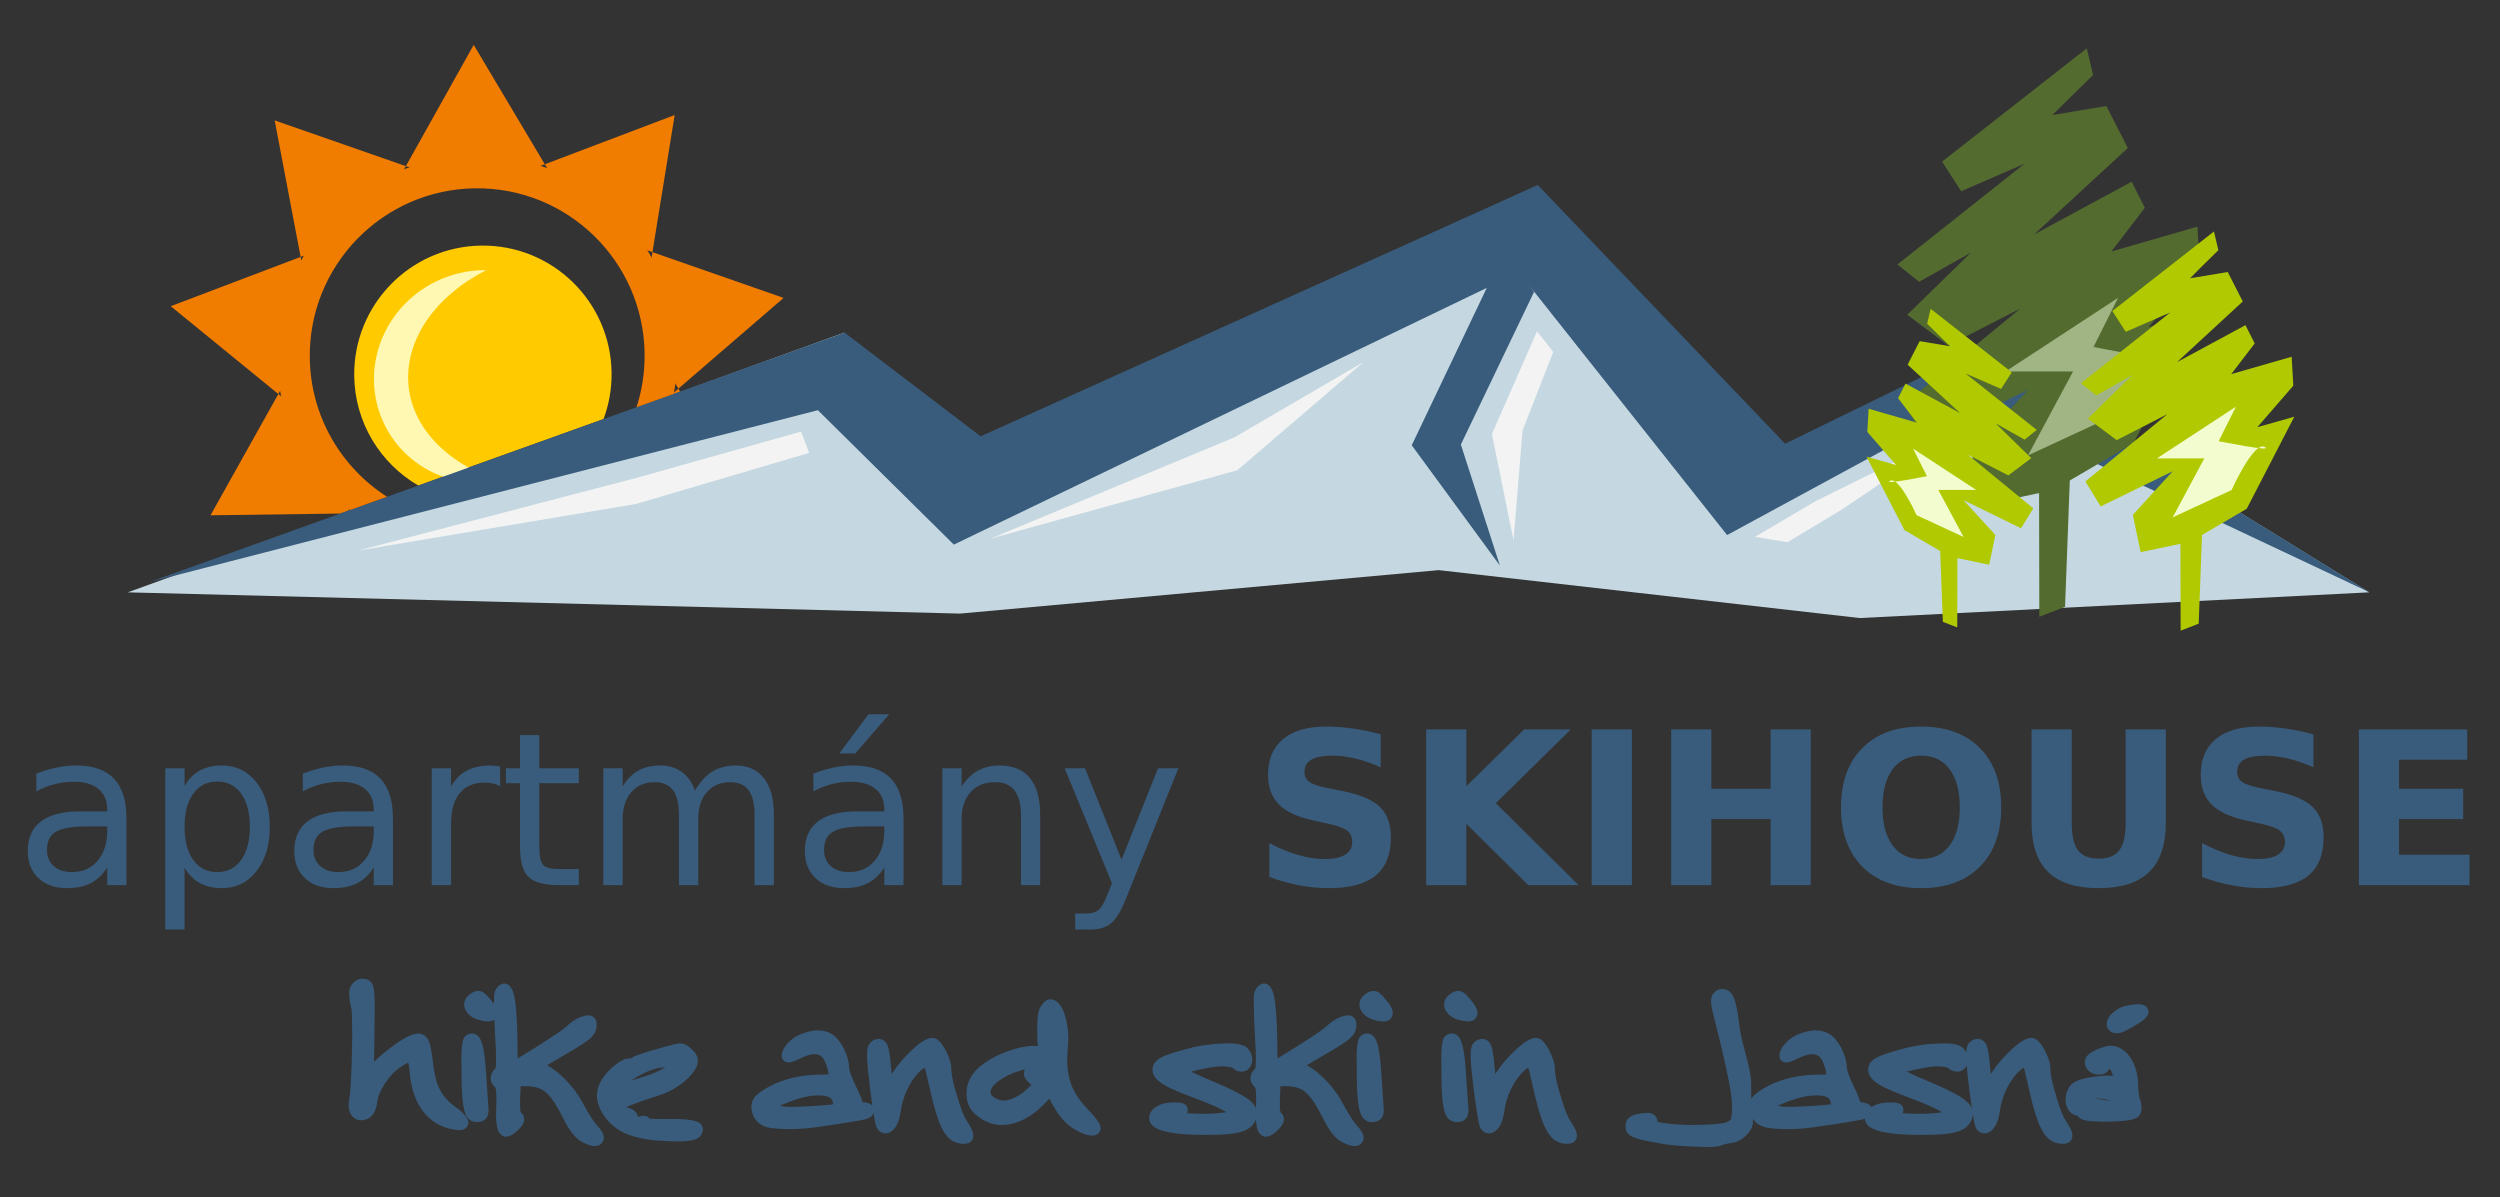 <?xml version="1.0" encoding="UTF-8" standalone="no"?>
<!DOCTYPE svg PUBLIC "-//W3C//DTD SVG 1.1//EN" "http://www.w3.org/Graphics/SVG/1.1/DTD/svg11.dtd">
<svg width="100%" height="100%" viewBox="0 0 520 249" version="1.1" xmlns="http://www.w3.org/2000/svg" xmlns:xlink="http://www.w3.org/1999/xlink" xml:space="preserve" xmlns:serif="http://www.serif.com/" style="fill-rule:evenodd;clip-rule:evenodd;stroke-linejoin:round;stroke-miterlimit:2;">
    <rect x="0" y="0" width="520" height="249" fill="#333333" stroke="none"/>
    <g transform="matrix(1.562,0,0,1.562,-123.751,-41.763)">
        <g transform="matrix(1,0,0,1,9.543,0)">
            <g transform="matrix(2.667,0,0,2.667,385.179,61.641)">
                <path d="M0,16.488L-25.441,17.771L-46.464,15.379L-70.366,17.549L-111.917,16.488L-76.142,3.52L-69.738,11.037L-41.7,-1.283L-31.717,10.612L-19.609,4.394L0,16.488Z" style="fill:rgb(197,216,225);"/>
            </g>
            <g transform="matrix(2.667,0,0,2.667,133.758,91.263)">
                <path d="M0,-11.931C3.547,-11.979 6.462,-9.141 6.511,-5.594C6.521,-4.776 6.379,-3.993 6.109,-3.271L-3.14,0.048C-5.026,-1.049 -6.307,-3.08 -6.339,-5.42C-6.385,-8.967 -3.548,-11.884 0,-11.931" style="fill:rgb(255,203,0);"/>
            </g>
            <g transform="matrix(2.667,0,0,2.667,132.762,95.355)">
                <path d="M0,-23.488L4.309,-16.252C5.557,-15.63 6.646,-14.732 7.495,-13.637L15.474,-10.854L9.87,-6.021L10.308,-6.177L9.413,-7.679C9.419,-7.828 9.42,-7.976 9.419,-8.127C9.401,-9.368 9.139,-10.55 8.679,-11.625L10.036,-19.986L2.172,-17.004C1.5,-17.149 0.802,-17.222 0.085,-17.212C-0.632,-17.203 -1.328,-17.111 -1.996,-16.948L-9.937,-19.717L-8.356,-11.396C-8.786,-10.309 -9.017,-9.119 -9,-7.879C-8.998,-7.729 -8.993,-7.58 -8.984,-7.431L-13.142,0L-6.665,-0.087L-6.232,-0.241L-6.512,-1.705C-7.397,-2.651 -8.087,-3.785 -8.514,-5.042L-15.128,-10.441L-7.225,-13.439C-6.408,-14.556 -5.344,-15.483 -4.111,-16.139L0,-23.488Z" style="fill:rgb(240,124,0);"/>
            </g>
            <g transform="matrix(-2.539,0.815,0.815,2.539,130.013,89.992)">
                <path d="M-2.112,-9.459C0.862,-9.012 2.922,-6.312 2.488,-3.426C2.135,-1.058 0.209,0.698 -2.112,1.006C3.012,-2.859 1.077,-8.284 -4.703,-9.236C-3.899,-9.505 -3.015,-9.593 -2.112,-9.459" style="fill:rgb(255,248,178);"/>
            </g>
            <g transform="matrix(2.667,0,0,2.667,89.531,52.722)">
                <path d="M0,19.326L34.727,6.864L41.521,12.043L69.338,-0.507L81.689,12.411L91.259,7.739L110.868,19.833L90.885,10.411L78.792,16.972L68.394,3.859L40.182,17.449L33.394,10.738L0,19.326Z" style="fill:rgb(57,92,124);"/>
            </g>
            <g transform="matrix(2.667,0,0,2.667,132.869,94.47)">
                <path d="M0,-17.63C5.519,-17.703 10.054,-13.288 10.128,-7.77C10.139,-7.073 10.075,-6.39 9.948,-5.731L8.09,-5.064C8.363,-5.91 8.505,-6.812 8.493,-7.748C8.431,-12.364 4.637,-16.057 0.023,-15.994C-4.594,-15.932 -8.286,-12.139 -8.224,-7.522C-8.184,-4.606 -6.655,-2.059 -4.368,-0.594L-6.226,0.073C-8.41,-1.731 -9.818,-4.446 -9.859,-7.502C-9.934,-13.019 -5.519,-17.555 0,-17.63" style="fill:rgb(240,124,0);"/>
            </g>
            <g transform="matrix(2.667,0,0,2.667,273.966,96.452)">
                <path d="M0,-11.569L-3.656,-3.944L-1.707,2.099L-6.109,-3.908L-1.456,-13.668L0,-11.569Z" style="fill:rgb(57,92,124);"/>
            </g>
            <g transform="matrix(2.667,0,0,2.667,276.517,95.967)">
                <path d="M0,-8.389L-0.812,-9.415L-3.062,-4.285L-1.983,1.026L-1.533,-4.465L0,-8.389Z" style="fill:rgb(243,243,243);"/>
            </g>
            <g transform="matrix(-2.303,1.344,1.344,2.303,210.882,109.382)">
                <path d="M-19.583,-3.523L-12.119,-3.523L0.953,-5.296L-11.419,-2.033L-19.583,-3.523Z" style="fill:rgb(243,243,243);"/>
            </g>
            <g transform="matrix(2.667,0,0,2.667,176.351,100.031)">
                <path d="M0,-5.932L-8.21,-3.623L-22.078,0L-8.241,-2.319L0.408,-4.87L0,-5.932Z" style="fill:rgb(243,243,243);"/>
            </g>
            <g transform="matrix(2.667,0,0,2.667,330.513,98.942)">
                <path d="M0,-5.581L-7.111,-2.071L-10.17,-0.27L-8.55,0L-5.851,-1.621L0,-5.581Z" style="fill:rgb(243,243,243);"/>
            </g>
            <g transform="matrix(2.667,0,0,2.667,347.564,108.869)">
                <path d="M0,-28.382L-7.224,-22.727L-6.275,-21.247L-3.109,-22.62L-9.453,-17.592L-8.37,-16.726L-5.78,-18.186L-8.964,-15.08L-6.919,-13.545L-3.318,-15.389L-9.141,-10.61L-8.054,-8.834L-2.931,-11.334L-5.768,-8.233L-5.212,-5.583L-2.382,-6.175L-2.37,0L-1.085,-0.497L-0.848,-6.806L2.333,-8.667L5.713,-15.212L3.087,-14.469L5.642,-17.415L5.526,-19.478L1.229,-18.241L2.899,-20.42L2.24,-21.721L-2.627,-19.092L2.05,-23.406L0.979,-25.503L-1.724,-25.05L0.314,-27.052L0,-28.382Z" style="fill:rgb(83,107,47);"/>
            </g>
            <g transform="matrix(2.667,0,0,2.667,351.73,87.374)">
                <path d="M0,-7.865L-5.618,-4.188L-2.248,-4.188L-4.495,0L-0.307,-1.941C-0.307,-1.941 1.254,-5.413 2.044,-5.005C2.832,-4.597 -1.226,-5.413 -1.226,-5.413L0,-7.865Z" style="fill:rgb(161,181,132);"/>
            </g>
            <g transform="matrix(2.667,0,0,2.667,326.773,110.286)">
                <path d="M0,-15.908L4.05,-12.738L3.517,-11.908L1.743,-12.679L5.298,-9.861L4.691,-9.375L3.24,-10.193L5.024,-8.452L3.878,-7.592L1.859,-8.625L5.125,-5.946L4.514,-4.952L1.644,-6.352L3.232,-4.615L2.922,-3.128L1.335,-3.462L1.328,0L0.609,-0.278L0.476,-3.814L-1.308,-4.858L-3.201,-8.526L-1.729,-8.109L-3.162,-9.761L-3.097,-10.917L-0.689,-10.224L-1.625,-11.444L-1.256,-12.174L1.472,-10.701L-1.149,-13.118L-0.549,-14.293L0.967,-14.04L-0.176,-15.162L0,-15.908Z" style="fill:rgb(177,201,0);"/>
            </g>
            <g transform="matrix(2.667,0,0,2.667,324.439,98.241)">
                <path d="M0,-4.41L3.149,-2.348L1.26,-2.348L2.519,0L0.172,-1.089C0.172,-1.089 -0.703,-3.035 -1.146,-2.806C-1.587,-2.578 0.688,-3.035 0.688,-3.035L0,-4.41Z" style="fill:rgb(242,252,207);"/>
            </g>
            <g transform="matrix(2.667,0,0,2.667,364.499,110.717)">
                <path d="M0,-19.931L-5.073,-15.96L-4.406,-14.92L-2.184,-15.886L-6.639,-12.355L-5.877,-11.745L-4.059,-12.771L-6.295,-10.589L-4.858,-9.512L-2.33,-10.807L-6.42,-7.45L-5.656,-6.203L-2.059,-7.959L-4.051,-5.782L-3.66,-3.92L-1.674,-4.337L-1.664,0L-0.762,-0.348L-0.596,-4.78L1.637,-6.087L4.012,-10.683L2.167,-10.16L3.962,-12.23L3.88,-13.677L0.863,-12.809L2.035,-14.341L1.573,-15.254L-1.844,-13.408L1.439,-16.436L0.688,-17.908L-1.21,-17.591L0.22,-18.997L0,-19.931Z" style="fill:rgb(177,201,0);"/>
            </g>
            <g transform="matrix(2.667,0,0,2.667,367.424,95.626)">
                <path d="M0,-5.525L-3.946,-2.942L-1.578,-2.942L-3.156,0L-0.215,-1.364C-0.215,-1.364 0.88,-3.803 1.434,-3.516C1.988,-3.23 -0.861,-3.803 -0.861,-3.803L0,-5.525Z" style="fill:rgb(242,252,207);"/>
            </g>
        </g>
        <g transform="matrix(2.667,0,0,2.667,341.048,169.87)">
            <path d="M0,-1.12C0.01,-1.333 0.059,-1.56 0.243,-1.678C0.381,-1.766 0.305,-1.738 0.45,-1.779C0.554,-1.805 0.665,-1.799 0.765,-1.754C0.867,-1.709 0.945,-1.627 0.996,-1.529C1.033,-1.456 1.057,-1.371 1.076,-1.292C1.098,-1.198 1.114,-1.106 1.127,-1.012C1.143,-0.891 1.157,-0.768 1.17,-0.648C1.182,-0.521 1.202,-0.274 1.231,-0.042C1.256,-0.082 1.282,-0.12 1.304,-0.157C1.568,-0.56 1.898,-0.924 2.251,-1.251C2.491,-1.474 2.906,-1.846 3.253,-1.846C3.486,-1.846 3.648,-1.658 3.768,-1.482C3.891,-1.304 3.987,-1.11 4.067,-0.91C4.141,-0.723 4.204,-0.515 4.204,-0.312C4.204,0.084 4.374,0.663 4.488,1.041C4.603,1.423 4.781,2.005 5,2.338C5.137,2.546 5.363,2.878 5.292,3.137C5.19,3.503 4.779,3.467 4.492,3.395C4.124,3.303 3.885,2.966 3.725,2.643C3.495,2.174 3.343,1.583 3.222,1.076L2.92,-0.216C2.912,-0.245 2.894,-0.314 2.871,-0.353C2.777,-0.321 2.609,-0.153 2.558,-0.1C2.321,0.154 2.135,0.45 1.99,0.763C1.836,1.093 1.73,1.436 1.683,1.794C1.638,2.133 1.538,2.53 1.278,2.769C1.057,2.971 0.761,2.978 0.554,2.753C0.423,2.612 0.366,2.188 0.336,1.98C0.331,2.035 0.321,2.095 0.303,2.152C0.223,2.395 0.068,2.587 -0.155,2.714C-0.391,2.849 -0.695,2.91 -0.963,2.941C-1.388,2.994 -1.842,2.996 -2.272,2.996C-2.875,2.994 -3.554,2.976 -4.145,2.853C-4.499,2.777 -5.028,2.622 -5.059,2.188C-5.138,2.219 -5.224,2.237 -5.304,2.252C-6.092,2.401 -6.909,2.51 -7.703,2.626C-8.187,2.695 -8.678,2.718 -9.166,2.704C-9.479,2.695 -9.997,2.677 -10.277,2.53C-10.428,2.45 -10.551,2.342 -10.643,2.211C-10.647,2.215 -10.651,2.217 -10.655,2.221C-10.604,2.512 -10.751,2.775 -10.95,2.986C-11.166,3.215 -11.432,3.37 -11.747,3.407C-11.921,3.428 -12.101,3.464 -12.264,3.534C-12.522,3.642 -13.301,3.593 -13.585,3.581C-14.117,3.559 -14.682,3.528 -15.205,3.438C-15.467,3.393 -15.728,3.341 -15.99,3.289C-16.158,3.254 -16.327,3.215 -16.491,3.158C-16.614,3.117 -16.753,3.059 -16.847,2.97C-16.953,2.867 -17.01,2.734 -17.01,2.587C-17.01,2.37 -16.925,2.174 -16.73,2.064C-16.571,1.972 -16.325,1.937 -16.146,1.914C-15.99,1.894 -15.8,1.879 -15.655,1.951C-15.493,2.031 -15.42,2.178 -15.413,2.342C-15.321,2.366 -15.192,2.387 -15.131,2.397C-14.511,2.497 -13.861,2.512 -13.236,2.495C-12.968,2.487 -12.162,2.465 -11.925,2.346C-11.884,2.325 -11.794,2.278 -11.762,2.244C-11.749,2.225 -11.739,2.182 -11.733,2.162C-11.704,2.031 -11.7,1.847 -11.692,1.712C-11.665,1.266 -11.778,0.669 -11.866,0.232C-12.092,-0.91 -12.387,-2.059 -12.667,-3.189C-12.722,-3.414 -12.776,-3.699 -12.7,-3.925C-12.655,-4.058 -12.555,-4.162 -12.43,-4.224C-12.311,-4.283 -12.18,-4.3 -12.052,-4.275C-11.767,-4.216 -11.625,-3.952 -11.547,-3.699C-11.434,-3.339 -11.379,-2.883 -11.332,-2.51C-11.277,-2.083 -11.173,-1.646 -11.062,-1.23C-10.96,-0.842 -10.835,-0.402 -10.774,-0.006C-10.731,0.266 -10.731,0.573 -10.735,0.849C-10.737,0.96 -10.733,1.072 -10.723,1.184C-10.675,1.109 -10.614,1.037 -10.537,0.976C-10.148,0.657 -9.696,0.432 -9.22,0.272C-8.713,0.103 -8.185,0.013 -7.649,-0.004L-6.985,-0.024L-6.991,-0.085C-7.003,-0.202 -7.034,-0.321 -7.071,-0.431C-7.108,-0.545 -7.155,-0.662 -7.214,-0.766C-7.3,-0.915 -7.41,-1 -7.584,-1.024C-7.836,-1.061 -8.114,-0.96 -8.337,-0.85C-8.426,-0.805 -8.516,-0.762 -8.61,-0.723C-8.676,-0.697 -8.743,-0.67 -8.811,-0.648C-9.052,-0.566 -9.322,-0.666 -9.322,-0.956C-9.322,-1.195 -9.181,-1.408 -9.023,-1.58C-8.858,-1.76 -8.664,-1.903 -8.439,-2.002C-8.124,-2.138 -7.778,-2.237 -7.431,-2.218C-7.105,-2.199 -6.811,-2.083 -6.588,-1.846C-6.392,-1.637 -6.244,-1.388 -6.134,-1.124C-6.028,-0.869 -5.954,-0.594 -5.954,-0.314C-5.95,-0.239 -5.889,-0.077 -5.862,-0.004C-5.791,0.195 -5.705,0.391 -5.611,0.579C-5.51,0.777 -5.418,0.98 -5.345,1.188C-5.325,1.244 -5.304,1.303 -5.287,1.364C-5.075,1.369 -4.827,1.432 -4.744,1.614C-4.699,1.585 -4.652,1.556 -4.601,1.534C-4.351,1.411 -4.073,1.373 -3.797,1.375C-3.55,1.377 -3.19,1.369 -3.139,1.7L-3.132,1.749L-3.139,1.796C-3.145,1.839 -3.157,1.878 -3.175,1.912C-2.987,1.931 -2.783,1.935 -2.642,1.939C-2.23,1.953 -1.82,1.939 -1.411,1.892C-1.368,1.886 -1.288,1.876 -1.204,1.863C-1.27,1.824 -1.333,1.79 -1.368,1.771C-1.791,1.547 -2.261,1.36 -2.711,1.191C-3.122,1.035 -3.543,0.876 -3.94,0.692C-4.163,0.59 -4.419,0.459 -4.605,0.297C-4.775,0.148 -4.893,-0.044 -4.893,-0.276C-4.893,-0.574 -4.666,-0.768 -4.419,-0.889C-4.071,-1.059 -3.583,-1.186 -3.208,-1.292C-2.634,-1.453 -2.04,-1.539 -1.445,-1.564C-1.079,-1.58 -0.368,-1.615 -0.115,-1.294C-0.07,-1.239 -0.03,-1.179 0,-1.12M0.025,-0.47C-0.092,-0.226 -0.333,-0.114 -0.599,-0.182C-0.72,-0.21 -0.822,-0.276 -0.912,-0.357C-0.946,-0.369 -0.998,-0.38 -1.029,-0.386C-1.151,-0.41 -1.278,-0.423 -1.402,-0.427C-1.777,-0.433 -2.272,-0.323 -2.638,-0.239C-2.703,-0.224 -2.83,-0.196 -2.969,-0.161C-2.922,-0.139 -2.879,-0.12 -2.846,-0.104C-2.593,0.017 -2.333,0.13 -2.073,0.24C-1.593,0.442 -1.098,0.655 -0.636,0.898C-0.384,1.031 -0.077,1.209 0.117,1.42C0.192,1.504 0.252,1.596 0.291,1.694C0.233,1.33 0.184,0.965 0.139,0.599C0.098,0.252 0.053,-0.112 0.025,-0.47M-9.406,1.538C-9.33,1.565 -9.244,1.577 -9.171,1.583C-8.825,1.616 -8.392,1.585 -8.042,1.569C-7.715,1.553 -7.386,1.536 -7.06,1.504C-6.979,1.495 -6.852,1.485 -6.75,1.469C-6.752,1.444 -6.758,1.416 -6.76,1.401C-6.776,1.311 -6.811,1.207 -6.891,1.152C-7.081,1.021 -7.4,1.015 -7.621,1.027C-8.046,1.05 -8.469,1.166 -8.864,1.317C-8.966,1.358 -9.21,1.448 -9.406,1.538M-35.458,1.657L-35.458,1.639C-35.452,1.466 -35.432,0.831 -35.495,0.649C-35.626,0.518 -35.734,0.354 -35.734,0.16C-35.734,-0.032 -35.628,-0.193 -35.497,-0.324C-35.475,-0.398 -35.469,-0.554 -35.467,-0.617C-35.456,-1.081 -35.491,-1.576 -35.517,-2.038C-35.544,-2.482 -35.558,-2.925 -35.567,-3.371C-35.571,-3.547 -35.589,-3.987 -35.528,-4.148C-35.366,-4.572 -34.941,-4.745 -34.687,-4.3C-34.575,-4.099 -34.53,-3.807 -34.503,-3.582C-34.423,-2.916 -34.405,-2.218 -34.397,-1.547L-34.387,-0.82C-33.829,-1.159 -33.27,-1.502 -32.726,-1.862C-32.465,-2.036 -32.132,-2.251 -31.9,-2.465C-31.788,-2.568 -31.663,-2.66 -31.534,-2.74C-31.412,-2.815 -31.277,-2.883 -31.14,-2.923C-30.956,-2.977 -30.755,-3.016 -30.594,-2.878C-30.434,-2.744 -30.434,-2.541 -30.459,-2.353C-30.481,-2.171 -30.575,-2.016 -30.702,-1.885C-30.843,-1.74 -31.038,-1.61 -31.207,-1.501C-31.53,-1.292 -31.876,-1.1 -32.207,-0.903L-32.921,-0.482C-32.593,-0.304 -32.297,-0.057 -32.037,0.201C-31.675,0.563 -31.365,0.972 -31.126,1.428C-31.007,1.653 -30.878,1.872 -30.741,2.086C-30.651,2.228 -30.539,2.403 -30.424,2.528C-30.215,2.749 -29.933,3.104 -30.185,3.403C-30.42,3.683 -30.831,3.516 -31.099,3.389C-31.32,3.282 -31.506,3.117 -31.657,2.925C-31.859,2.669 -32.031,2.336 -32.178,2.045C-32.369,1.667 -32.669,1.123 -33.003,0.853C-33.262,0.642 -33.581,0.569 -33.91,0.567L-34.24,0.563L-34.262,1.121C-34.268,1.256 -34.283,1.7 -34.238,1.859C-34.109,1.967 -34.039,2.127 -34.072,2.299C-34.098,2.446 -34.203,2.577 -34.301,2.686C-34.542,2.949 -34.984,3.305 -35.293,2.908C-35.405,2.765 -35.448,2.499 -35.462,2.233C-35.546,2.438 -35.691,2.601 -35.888,2.714C-36.123,2.849 -36.428,2.908 -36.695,2.941C-37.123,2.994 -37.575,2.996 -38.006,2.996C-38.607,2.992 -39.286,2.976 -39.877,2.853C-40.243,2.775 -40.793,2.614 -40.793,2.147C-40.793,1.853 -40.585,1.655 -40.335,1.532C-40.084,1.411 -39.806,1.373 -39.529,1.375C-39.284,1.377 -38.922,1.369 -38.871,1.7L-38.865,1.749L-38.871,1.796C-38.877,1.839 -38.89,1.878 -38.908,1.912C-38.72,1.931 -38.515,1.935 -38.374,1.939C-37.965,1.953 -37.552,1.939 -37.145,1.89C-37.1,1.886 -37.022,1.876 -36.937,1.863C-37.004,1.822 -37.065,1.79 -37.1,1.771C-37.525,1.547 -37.994,1.36 -38.444,1.191C-38.854,1.035 -39.276,0.876 -39.675,0.692C-39.896,0.588 -40.151,0.457 -40.337,0.295C-40.507,0.148 -40.627,-0.044 -40.627,-0.276C-40.627,-0.574 -40.4,-0.768 -40.151,-0.889C-39.804,-1.059 -39.315,-1.186 -38.94,-1.292C-38.368,-1.453 -37.773,-1.539 -37.178,-1.564C-36.812,-1.58 -36.101,-1.615 -35.847,-1.294C-35.663,-1.061 -35.577,-0.779 -35.697,-0.497C-35.81,-0.235 -36.058,-0.112 -36.333,-0.182C-36.452,-0.212 -36.554,-0.276 -36.644,-0.357C-36.679,-0.369 -36.73,-0.38 -36.761,-0.386C-36.884,-0.412 -37.01,-0.423 -37.135,-0.427C-37.511,-0.433 -38.004,-0.323 -38.37,-0.241C-38.436,-0.224 -38.562,-0.196 -38.701,-0.161C-38.655,-0.139 -38.611,-0.12 -38.579,-0.104C-38.325,0.017 -38.067,0.13 -37.808,0.24C-37.325,0.442 -36.83,0.655 -36.368,0.898C-36.119,1.031 -35.81,1.209 -35.618,1.42C-35.55,1.491 -35.497,1.571 -35.458,1.657M-54.612,1.54C-54.659,1.227 -54.7,0.915 -54.738,0.599C-54.798,0.105 -54.863,-0.425 -54.878,-0.922C-54.886,-1.177 -54.876,-1.523 -54.634,-1.678C-54.497,-1.766 -54.573,-1.738 -54.427,-1.779C-54.321,-1.805 -54.211,-1.799 -54.113,-1.754C-54.01,-1.709 -53.933,-1.627 -53.882,-1.529C-53.845,-1.456 -53.82,-1.371 -53.802,-1.292C-53.779,-1.198 -53.763,-1.106 -53.749,-1.012C-53.734,-0.891 -53.72,-0.768 -53.708,-0.648C-53.694,-0.521 -53.675,-0.274 -53.646,-0.042C-53.62,-0.082 -53.596,-0.12 -53.573,-0.157C-53.307,-0.56 -52.98,-0.924 -52.626,-1.251C-52.385,-1.474 -51.972,-1.846 -51.624,-1.846C-51.391,-1.846 -51.228,-1.658 -51.109,-1.482C-50.986,-1.304 -50.888,-1.11 -50.81,-0.91C-50.737,-0.723 -50.673,-0.515 -50.673,-0.312C-50.673,0.084 -50.504,0.663 -50.389,1.041C-50.275,1.423 -50.097,2.005 -49.876,2.338C-49.741,2.546 -49.514,2.878 -49.585,3.137C-49.686,3.503 -50.099,3.467 -50.385,3.395C-50.753,3.303 -50.993,2.966 -51.152,2.643C-51.383,2.174 -51.534,1.583 -51.653,1.076L-51.958,-0.216C-51.966,-0.245 -51.984,-0.314 -52.006,-0.353C-52.101,-0.321 -52.268,-0.153 -52.32,-0.1C-52.557,0.154 -52.743,0.45 -52.888,0.763C-53.041,1.093 -53.146,1.436 -53.195,1.794C-53.24,2.133 -53.338,2.53 -53.599,2.769C-53.82,2.971 -54.117,2.978 -54.323,2.753C-54.46,2.605 -54.515,2.145 -54.546,1.951C-54.55,1.933 -54.553,1.914 -54.556,1.898C-54.632,2.133 -54.9,2.211 -55.121,2.252C-55.91,2.401 -56.726,2.51 -57.522,2.626C-58.006,2.695 -58.495,2.718 -58.983,2.704C-59.296,2.695 -59.815,2.677 -60.096,2.53C-60.38,2.379 -60.564,2.131 -60.632,1.818C-60.701,1.495 -60.615,1.188 -60.356,0.976C-59.967,0.657 -59.513,0.432 -59.039,0.272C-58.531,0.103 -58.004,0.013 -57.468,-0.004L-56.801,-0.024L-56.81,-0.085C-56.822,-0.202 -56.853,-0.321 -56.888,-0.431C-56.926,-0.545 -56.972,-0.662 -57.033,-0.766C-57.119,-0.915 -57.229,-1 -57.401,-1.024C-57.654,-1.061 -57.933,-0.96 -58.153,-0.85C-58.243,-0.805 -58.335,-0.762 -58.427,-0.723C-58.495,-0.697 -58.56,-0.67 -58.628,-0.648C-58.871,-0.566 -59.141,-0.666 -59.141,-0.956C-59.141,-1.195 -58.998,-1.408 -58.842,-1.58C-58.677,-1.76 -58.482,-1.903 -58.258,-2.002C-57.94,-2.138 -57.595,-2.237 -57.247,-2.218C-56.924,-2.199 -56.63,-2.083 -56.405,-1.846C-56.209,-1.637 -56.063,-1.388 -55.953,-1.124C-55.847,-0.869 -55.771,-0.594 -55.771,-0.314C-55.767,-0.239 -55.706,-0.077 -55.681,-0.004C-55.609,0.195 -55.524,0.391 -55.428,0.579C-55.329,0.777 -55.237,0.98 -55.162,1.188C-55.144,1.244 -55.123,1.303 -55.106,1.364C-54.926,1.369 -54.72,1.414 -54.612,1.54M-59.224,1.538C-59.147,1.565 -59.063,1.577 -58.989,1.585C-58.642,1.616 -58.211,1.585 -57.861,1.569C-57.534,1.553 -57.204,1.536 -56.877,1.504C-56.796,1.495 -56.671,1.487 -56.568,1.469C-56.571,1.444 -56.575,1.418 -56.579,1.401C-56.595,1.311 -56.63,1.207 -56.71,1.152C-56.898,1.021 -57.219,1.015 -57.439,1.027C-57.863,1.051 -58.286,1.166 -58.683,1.317C-58.785,1.358 -59.028,1.448 -59.224,1.538M-73.508,-3.539C-73.511,-3.746 -73.509,-4.026 -73.465,-4.148C-73.301,-4.572 -72.876,-4.745 -72.624,-4.3C-72.512,-4.099 -72.464,-3.807 -72.438,-3.582C-72.358,-2.916 -72.342,-2.218 -72.331,-1.547L-72.324,-0.82C-71.765,-1.159 -71.207,-1.502 -70.663,-1.862C-70.399,-2.036 -70.066,-2.251 -69.835,-2.465C-69.725,-2.568 -69.598,-2.66 -69.469,-2.74C-69.346,-2.815 -69.213,-2.883 -69.074,-2.923C-68.89,-2.977 -68.69,-3.016 -68.529,-2.878C-68.369,-2.744 -68.371,-2.541 -68.393,-2.353C-68.418,-2.171 -68.51,-2.014 -68.637,-1.885C-68.78,-1.74 -68.972,-1.609 -69.144,-1.501C-69.467,-1.292 -69.813,-1.1 -70.144,-0.903L-70.855,-0.482C-70.528,-0.304 -70.234,-0.057 -69.974,0.201C-69.61,0.563 -69.3,0.972 -69.06,1.428C-68.944,1.653 -68.815,1.872 -68.678,2.086C-68.586,2.228 -68.473,2.403 -68.359,2.528C-68.152,2.749 -67.87,3.104 -68.122,3.405C-68.357,3.683 -68.768,3.516 -69.034,3.389C-69.256,3.282 -69.44,3.119 -69.592,2.925C-69.794,2.669 -69.968,2.336 -70.113,2.045C-70.303,1.667 -70.604,1.123 -70.937,0.853C-71.197,0.642 -71.518,0.569 -71.847,0.567L-72.174,0.563L-72.199,1.121C-72.205,1.256 -72.219,1.7 -72.172,1.859C-72.046,1.967 -71.976,2.127 -72.006,2.299C-72.035,2.446 -72.137,2.577 -72.238,2.686C-72.477,2.949 -72.919,3.305 -73.227,2.91C-73.436,2.643 -73.405,1.962 -73.393,1.639C-73.387,1.466 -73.366,0.831 -73.43,0.649C-73.563,0.518 -73.669,0.354 -73.669,0.16C-73.669,-0.032 -73.563,-0.193 -73.434,-0.324C-73.409,-0.398 -73.405,-0.554 -73.403,-0.617C-73.391,-1.081 -73.428,-1.576 -73.454,-2.038C-73.466,-2.275 -73.477,-2.515 -73.487,-2.752C-73.516,-2.729 -73.551,-2.717 -73.608,-2.697C-73.765,-2.641 -73.957,-2.674 -74.115,-2.707C-74.415,-2.77 -74.712,-2.897 -74.883,-3.163C-75.088,-3.478 -75,-3.811 -74.706,-4.028C-74.542,-4.148 -74.342,-4.238 -74.137,-4.165C-73.969,-4.105 -73.806,-3.913 -73.694,-3.778C-73.636,-3.711 -73.569,-3.629 -73.508,-3.539M-79.492,-0.651C-79.206,-0.944 -78.881,-1.204 -78.554,-1.441C-78.263,-1.652 -77.863,-1.932 -77.517,-2.028C-77.462,-2.044 -77.405,-2.054 -77.349,-2.061C-77.256,-2.071 -77.166,-2.057 -77.082,-2.02C-76.949,-1.962 -76.992,-1.993 -76.891,-1.885C-76.791,-1.776 -76.841,-1.85 -76.767,-1.695C-76.734,-1.621 -76.706,-1.545 -76.687,-1.466C-76.669,-1.382 -76.652,-1.298 -76.638,-1.214C-76.622,-1.11 -76.603,-1.005 -76.589,-0.901C-76.573,-0.77 -76.554,-0.64 -76.538,-0.509C-76.489,-0.102 -76.403,0.364 -76.213,0.732C-76.047,1.055 -75.801,1.319 -75.514,1.538C-75.248,1.739 -74.522,2.228 -74.885,2.626C-75.053,2.808 -75.334,2.763 -75.55,2.724C-76.172,2.61 -76.687,2.307 -77.065,1.8C-77.474,1.252 -77.652,0.565 -77.714,-0.108C-77.724,-0.231 -77.736,-0.36 -77.757,-0.48C-77.764,-0.523 -77.775,-0.568 -77.789,-0.609C-77.816,-0.599 -77.842,-0.586 -77.867,-0.572C-77.969,-0.519 -78.069,-0.454 -78.168,-0.39C-78.476,-0.192 -78.728,0.096 -78.93,0.401C-79.118,0.681 -79.288,1.01 -79.335,1.348C-79.359,1.526 -79.4,1.718 -79.488,1.876C-79.576,2.037 -79.709,2.162 -79.885,2.223C-80.167,2.321 -80.453,2.258 -80.627,2.005C-80.776,1.786 -80.787,1.513 -80.74,1.26C-80.689,0.974 -80.67,0.657 -80.654,0.369C-80.621,-0.159 -80.607,-0.689 -80.597,-1.216C-80.586,-1.721 -80.578,-2.228 -80.593,-2.733C-80.597,-2.895 -80.597,-3.23 -80.641,-3.381C-80.685,-3.537 -80.711,-3.697 -80.726,-3.858C-80.738,-3.995 -80.744,-4.155 -80.709,-4.29C-80.672,-4.433 -80.593,-4.557 -80.476,-4.651C-80.359,-4.745 -80.225,-4.803 -80.073,-4.803C-79.877,-4.803 -79.691,-4.731 -79.591,-4.555C-79.445,-4.297 -79.462,-3.488 -79.464,-3.191C-79.466,-2.695 -79.474,-2.196 -79.48,-1.698L-79.492,-0.651ZM-74.963,-1.909C-74.859,-2.018 -74.724,-2.083 -74.571,-2.068C-74.25,-2.036 -74.129,-1.698 -74.066,-1.431C-73.967,-1.01 -73.931,-0.525 -73.902,-0.094C-73.865,0.497 -73.824,1.086 -73.781,1.677C-73.771,1.839 -73.786,2.012 -73.881,2.147C-73.992,2.303 -74.168,2.358 -74.35,2.358C-74.555,2.358 -74.74,2.272 -74.853,2.1C-74.951,1.951 -75,1.739 -75.031,1.565C-75.129,1.003 -75.125,0.289 -75.127,-0.284C-75.129,-0.585 -75.184,-1.68 -74.963,-1.909M-66.858,1.634C-66.791,1.644 -66.725,1.663 -66.663,1.692C-66.551,1.739 -66.453,1.808 -66.39,1.914C-66.355,1.974 -66.333,2.033 -66.322,2.092C-66.308,2.09 -66.295,2.088 -66.283,2.084C-66.095,2.031 -65.864,2.005 -65.742,2.186C-65.461,2.207 -65.173,2.207 -64.895,2.205C-64.531,2.203 -63.466,2.164 -63.193,2.444C-62.993,2.65 -63.069,2.923 -63.253,3.106C-63.531,3.385 -64.541,3.317 -64.903,3.305C-65.533,3.282 -66.226,3.207 -66.817,2.973C-67.31,2.781 -67.723,2.475 -68.017,2.031C-68.242,1.692 -68.408,1.295 -68.359,0.882C-68.31,0.462 -68.06,0.092 -67.774,-0.204C-67.629,-0.355 -67.469,-0.49 -67.297,-0.609C-67.148,-0.711 -66.966,-0.818 -66.78,-0.818C-66.741,-0.818 -66.703,-0.822 -66.666,-0.834C-66.66,-0.836 -66.649,-0.838 -66.643,-0.84C-66.527,-0.934 -66.31,-1.001 -66.181,-1.046C-65.936,-1.128 -65.688,-1.202 -65.441,-1.269C-65.116,-1.357 -64.572,-1.535 -64.244,-1.568C-64.012,-1.592 -63.805,-1.445 -63.644,-1.294C-63.48,-1.14 -63.326,-0.946 -63.326,-0.711C-63.326,-0.447 -63.484,-0.206 -63.65,-0.012C-63.848,0.219 -64.089,0.416 -64.343,0.583C-64.603,0.755 -64.881,0.9 -65.179,0.992C-65.694,1.156 -66.212,1.33 -66.715,1.53C-66.753,1.547 -66.811,1.569 -66.876,1.596C-66.87,1.608 -66.864,1.62 -66.858,1.634M-64.942,-0.38C-64.962,-0.378 -64.983,-0.378 -65.003,-0.376C-65.161,-0.364 -65.339,-0.343 -65.49,-0.296C-65.758,-0.214 -66.013,-0.098 -66.259,0.037C-66.39,0.111 -66.523,0.193 -66.649,0.281C-66.478,0.234 -66.306,0.18 -66.136,0.127C-65.721,0.001 -65.318,-0.163 -64.942,-0.38M-45.772,1.188C-45.831,1.25 -45.885,1.305 -45.918,1.34C-46.414,1.863 -47.036,2.338 -47.762,2.469C-48.434,2.589 -49.027,2.391 -49.52,1.923C-49.786,1.671 -49.905,1.342 -49.913,0.982C-49.923,0.612 -49.817,0.266 -49.602,-0.034C-49.381,-0.343 -49.05,-0.585 -48.727,-0.775C-48.342,-1 -47.931,-1.173 -47.502,-1.294C-47.134,-1.4 -46.727,-1.476 -46.345,-1.441C-46.386,-1.744 -46.388,-2.067 -46.383,-2.357C-46.381,-2.631 -46.373,-3.142 -46.226,-3.381C-46.179,-3.457 -46.128,-3.531 -46.067,-3.598C-45.975,-3.699 -45.868,-3.776 -45.725,-3.772C-45.42,-3.768 -45.23,-3.514 -45.111,-3.263C-44.983,-2.989 -44.914,-2.68 -44.871,-2.382C-44.824,-2.047 -44.817,-1.707 -44.852,-1.37C-44.914,-0.805 -44.905,-0.198 -44.731,0.348C-44.566,0.861 -44.249,1.313 -43.877,1.7C-43.762,1.818 -43.65,1.941 -43.543,2.068C-43.464,2.164 -43.38,2.268 -43.312,2.375C-43.191,2.569 -43.155,2.822 -43.386,2.963C-43.631,3.113 -43.956,2.99 -44.194,2.885C-44.457,2.769 -44.707,2.62 -44.919,2.424C-45.194,2.168 -45.416,1.835 -45.602,1.511C-45.654,1.422 -45.717,1.309 -45.772,1.188M-46.991,-0.274C-47.034,-0.265 -47.079,-0.255 -47.119,-0.245C-47.285,-0.204 -47.447,-0.148 -47.604,-0.084C-47.774,-0.016 -47.938,0.068 -48.095,0.162C-48.23,0.242 -48.367,0.336 -48.479,0.444C-48.578,0.538 -48.682,0.663 -48.71,0.8C-48.727,0.884 -48.71,0.947 -48.657,1.017C-48.565,1.131 -48.408,1.203 -48.271,1.248C-48.032,1.326 -47.77,1.256 -47.549,1.156C-47.216,1.005 -46.922,0.759 -46.672,0.493C-46.723,0.459 -46.77,0.418 -46.815,0.373C-46.934,0.256 -47.048,0.117 -47.048,-0.061C-47.048,-0.136 -47.026,-0.208 -46.991,-0.274M-30.264,-1.909C-30.16,-2.018 -30.025,-2.083 -29.872,-2.068C-29.551,-2.036 -29.43,-1.698 -29.367,-1.431C-29.269,-1.01 -29.232,-0.525 -29.203,-0.094C-29.167,0.497 -29.125,1.086 -29.083,1.677C-29.073,1.839 -29.087,2.012 -29.183,2.147C-29.293,2.303 -29.469,2.358 -29.651,2.358C-29.856,2.358 -30.041,2.272 -30.154,2.1C-30.252,1.951 -30.302,1.739 -30.332,1.565C-30.43,1.003 -30.426,0.289 -30.428,-0.284C-30.43,-0.585 -30.485,-1.68 -30.264,-1.909M-30.007,-4.028C-29.843,-4.148 -29.643,-4.238 -29.438,-4.165C-29.271,-4.105 -29.107,-3.913 -28.995,-3.778C-28.798,-3.545 -28.486,-3.163 -28.705,-2.85C-28.78,-2.742 -28.802,-2.733 -28.909,-2.697C-29.066,-2.641 -29.258,-2.674 -29.416,-2.707C-29.716,-2.77 -30.013,-2.897 -30.185,-3.163C-30.389,-3.478 -30.302,-3.811 -30.007,-4.028M-26.036,-1.909C-25.934,-2.018 -25.797,-2.083 -25.645,-2.068C-25.325,-2.036 -25.202,-1.698 -25.14,-1.431C-25.04,-1.01 -25.003,-0.525 -24.977,-0.094C-24.938,0.497 -24.897,1.086 -24.856,1.677C-24.844,1.839 -24.858,2.012 -24.954,2.147C-25.065,2.303 -25.241,2.358 -25.425,2.358C-25.629,2.358 -25.813,2.272 -25.926,2.1C-26.024,1.951 -26.073,1.739 -26.103,1.565C-26.203,1.003 -26.198,0.289 -26.201,-0.284C-26.203,-0.585 -26.257,-1.68 -26.036,-1.909M-25.781,-4.028C-25.617,-4.148 -25.416,-4.238 -25.212,-4.165C-25.042,-4.105 -24.881,-3.913 -24.766,-3.778C-24.572,-3.545 -24.257,-3.163 -24.476,-2.85C-24.551,-2.742 -24.576,-2.733 -24.68,-2.697C-24.838,-2.641 -25.03,-2.674 -25.19,-2.707C-25.488,-2.77 -25.785,-2.897 -25.958,-3.163C-26.163,-3.478 -26.073,-3.811 -25.781,-4.028M-21.871,-0.353C-21.965,-0.321 -22.133,-0.153 -22.184,-0.1C-22.421,0.154 -22.607,0.45 -22.754,0.765C-22.906,1.093 -23.012,1.436 -23.059,1.794C-23.104,2.133 -23.204,2.53 -23.464,2.769C-23.685,2.971 -23.981,2.978 -24.188,2.753C-24.325,2.605 -24.38,2.145 -24.413,1.951C-24.484,1.501 -24.547,1.051 -24.603,0.599C-24.662,0.105 -24.729,-0.423 -24.741,-0.922C-24.75,-1.177 -24.739,-1.523 -24.499,-1.678C-24.361,-1.766 -24.437,-1.738 -24.292,-1.776C-24.188,-1.805 -24.077,-1.799 -23.977,-1.754C-23.875,-1.709 -23.797,-1.627 -23.746,-1.529C-23.709,-1.456 -23.685,-1.371 -23.666,-1.292C-23.644,-1.198 -23.628,-1.106 -23.615,-1.012C-23.599,-0.889 -23.584,-0.768 -23.572,-0.648C-23.56,-0.521 -23.54,-0.274 -23.511,-0.04C-23.486,-0.082 -23.462,-0.12 -23.437,-0.157C-23.173,-0.56 -22.844,-0.922 -22.491,-1.249C-22.251,-1.472 -21.836,-1.846 -21.489,-1.846C-21.255,-1.846 -21.094,-1.658 -20.973,-1.482C-20.851,-1.304 -20.754,-1.11 -20.675,-0.91C-20.601,-0.723 -20.538,-0.513 -20.538,-0.312C-20.538,0.084 -20.368,0.663 -20.253,1.043C-20.139,1.423 -19.961,2.005 -19.742,2.339C-19.605,2.546 -19.378,2.878 -19.45,3.137C-19.552,3.503 -19.963,3.469 -20.249,3.395C-20.618,3.303 -20.857,2.966 -21.016,2.643C-21.247,2.174 -21.399,1.583 -21.519,1.076L-21.822,-0.214C-21.83,-0.245 -21.848,-0.314 -21.871,-0.353M5.552,2.035C5.363,2.014 5.208,1.91 5.106,1.749C5.014,1.604 4.969,1.442 4.965,1.272C4.959,1.103 4.991,0.939 5.055,0.784C5.126,0.606 5.243,0.455 5.413,0.36C5.717,0.191 6.153,0.121 6.494,0.08C6.733,0.049 7.055,0.019 7.328,0.056C7.308,-0.008 7.288,-0.065 7.276,-0.102C7.261,-0.141 7.224,-0.241 7.193,-0.271C7.181,-0.278 7.155,-0.276 7.143,-0.276L7.13,-0.276C7.065,-0.145 6.936,-0.055 6.778,-0.024C6.623,0.006 6.472,-0.016 6.327,-0.073C6.159,-0.141 6.024,-0.257 5.961,-0.429C5.887,-0.621 5.924,-0.822 6.063,-0.973C6.171,-1.091 6.331,-1.179 6.476,-1.243C6.68,-1.333 6.96,-1.445 7.188,-1.453C7.476,-1.463 7.736,-1.347 7.946,-1.157C8.167,-0.955 8.318,-0.697 8.423,-0.419C8.537,-0.114 8.586,0.207 8.586,0.532C8.586,0.669 8.598,0.806 8.617,0.939C8.631,1.031 8.648,1.15 8.682,1.235C8.727,1.354 8.748,1.477 8.752,1.604C8.758,1.736 8.741,1.874 8.672,1.99C8.513,2.258 8.007,2.285 7.729,2.307C7.306,2.339 6.881,2.348 6.457,2.323C6.188,2.309 5.711,2.301 5.552,2.035M6.451,1.178C6.58,1.203 6.707,1.224 6.836,1.246C6.946,1.264 7.057,1.283 7.169,1.297C7.196,1.299 7.224,1.303 7.251,1.307C7.159,1.264 6.965,1.225 6.895,1.213C6.764,1.191 6.602,1.172 6.451,1.178M7.629,-3.32C7.713,-3.371 7.807,-3.402 7.901,-3.428C7.995,-3.455 8.093,-3.474 8.192,-3.49C8.283,-3.504 8.377,-3.514 8.472,-3.521C8.56,-3.527 8.65,-3.527 8.738,-3.514C8.932,-3.486 9.104,-3.361 9.104,-3.142C9.104,-2.83 8.627,-2.584 8.396,-2.445C8.192,-2.322 7.782,-2.075 7.541,-2.075C7.243,-2.075 6.991,-2.257 7.018,-2.578C7.042,-2.862 7.263,-3.079 7.486,-3.232C7.531,-3.265 7.58,-3.291 7.629,-3.32" style="fill:rgb(57,92,124);"/>
        </g>
        <g transform="matrix(1,0,0,1,-319.2,111)">
            <path d="M415.264,24.726L415.264,33.601L412.709,33.601L412.709,31.24C412.125,32.184 411.398,32.881 410.528,33.33C409.658,33.779 408.593,34.004 407.334,34.004C405.741,34.004 404.475,33.557 403.535,32.663C402.595,31.77 402.125,30.573 402.125,29.073C402.125,27.323 402.711,26.004 403.882,25.115C405.054,24.226 406.801,23.781 409.125,23.781L412.709,23.781L412.709,23.531C412.709,22.355 412.322,21.446 411.549,20.802C410.776,20.159 409.69,19.837 408.292,19.837C407.403,19.837 406.537,19.943 405.695,20.156C404.852,20.369 404.042,20.689 403.264,21.115L403.264,18.754C404.199,18.392 405.107,18.122 405.986,17.941C406.866,17.761 407.722,17.67 408.556,17.67C410.806,17.67 412.486,18.254 413.598,19.42C414.709,20.587 415.264,22.355 415.264,24.726ZM410.167,25.781C408.102,25.781 406.672,26.017 405.875,26.49C405.079,26.962 404.681,27.767 404.681,28.906C404.681,29.814 404.979,30.534 405.577,31.066C406.174,31.599 406.986,31.865 408.014,31.865C409.431,31.865 410.567,31.362 411.424,30.358C412.28,29.353 412.709,28.017 412.709,26.351L412.709,25.781L410.167,25.781ZM423.001,31.268L423.001,39.518L420.432,39.518L420.432,18.045L423.001,18.045L423.001,20.406C423.538,19.48 424.216,18.793 425.036,18.344C425.855,17.895 426.835,17.67 427.973,17.67C429.862,17.67 431.397,18.42 432.578,19.92C433.758,21.42 434.348,23.392 434.348,25.837C434.348,28.281 433.758,30.254 432.578,31.754C431.397,33.254 429.862,34.004 427.973,34.004C426.835,34.004 425.855,33.779 425.036,33.33C424.216,32.881 423.538,32.193 423.001,31.268ZM431.696,25.837C431.696,23.957 431.309,22.483 430.536,21.413C429.763,20.344 428.7,19.809 427.348,19.809C425.997,19.809 424.934,20.344 424.161,21.413C423.388,22.483 423.001,23.957 423.001,25.837C423.001,27.717 423.388,29.191 424.161,30.261C424.934,31.33 425.997,31.865 427.348,31.865C428.7,31.865 429.763,31.33 430.536,30.261C431.309,29.191 431.696,27.717 431.696,25.837ZM450.752,24.726L450.752,33.601L448.197,33.601L448.197,31.24C447.613,32.184 446.886,32.881 446.016,33.33C445.146,33.779 444.081,34.004 442.822,34.004C441.229,34.004 439.963,33.557 439.023,32.663C438.083,31.77 437.613,30.573 437.613,29.073C437.613,27.323 438.199,26.004 439.37,25.115C440.542,24.226 442.289,23.781 444.613,23.781L448.197,23.781L448.197,23.531C448.197,22.355 447.81,21.446 447.037,20.802C446.264,20.159 445.178,19.837 443.78,19.837C442.891,19.837 442.025,19.943 441.183,20.156C440.34,20.369 439.53,20.689 438.752,21.115L438.752,18.754C439.687,18.392 440.595,18.122 441.474,17.941C442.354,17.761 443.21,17.67 444.044,17.67C446.294,17.67 447.974,18.254 449.086,19.42C450.197,20.587 450.752,22.355 450.752,24.726ZM445.655,25.781C443.59,25.781 442.16,26.017 441.363,26.49C440.567,26.962 440.169,27.767 440.169,28.906C440.169,29.814 440.467,30.534 441.065,31.066C441.662,31.599 442.474,31.865 443.502,31.865C444.919,31.865 446.055,31.362 446.912,30.358C447.768,29.353 448.197,28.017 448.197,26.351L448.197,25.781L445.655,25.781ZM465.031,20.434C464.744,20.267 464.431,20.145 464.093,20.066C463.755,19.987 463.383,19.948 462.975,19.948C461.531,19.948 460.422,20.418 459.649,21.358C458.876,22.298 458.489,23.647 458.489,25.406L458.489,33.601L455.92,33.601L455.92,18.045L458.489,18.045L458.489,20.462C459.026,19.517 459.725,18.816 460.586,18.358C461.448,17.899 462.494,17.67 463.725,17.67C463.901,17.67 464.096,17.682 464.309,17.705C464.522,17.728 464.758,17.763 465.017,17.809L465.031,20.434ZM470.24,13.629L470.24,18.045L475.504,18.045L475.504,20.031L470.24,20.031L470.24,28.476C470.24,29.744 470.414,30.559 470.761,30.92C471.108,31.281 471.814,31.462 472.879,31.462L475.504,31.462L475.504,33.601L472.879,33.601C470.907,33.601 469.546,33.233 468.796,32.497C468.046,31.761 467.671,30.42 467.671,28.476L467.671,20.031L465.796,20.031L465.796,18.045L467.671,18.045L467.671,13.629L470.24,13.629ZM490.977,21.031C491.616,19.883 492.38,19.036 493.269,18.49C494.158,17.943 495.204,17.67 496.408,17.67C498.028,17.67 499.278,18.237 500.158,19.372C501.037,20.506 501.477,22.119 501.477,24.212L501.477,33.601L498.908,33.601L498.908,24.295C498.908,22.805 498.644,21.698 498.116,20.976C497.588,20.254 496.783,19.892 495.699,19.892C494.375,19.892 493.329,20.332 492.561,21.212C491.792,22.092 491.408,23.291 491.408,24.809L491.408,33.601L488.838,33.601L488.838,24.295C488.838,22.795 488.574,21.686 488.047,20.969C487.519,20.251 486.704,19.892 485.602,19.892C484.297,19.892 483.26,20.335 482.491,21.219C481.723,22.103 481.338,23.3 481.338,24.809L481.338,33.601L478.769,33.601L478.769,18.045L481.338,18.045L481.338,20.462C481.922,19.508 482.621,18.805 483.436,18.351C484.25,17.897 485.218,17.67 486.338,17.67C487.468,17.67 488.429,17.957 489.22,18.531C490.012,19.105 490.598,19.939 490.977,21.031ZM518.742,24.726L518.742,33.601L516.186,33.601L516.186,31.24C515.603,32.184 514.876,32.881 514.006,33.33C513.136,33.779 512.071,34.004 510.811,34.004C509.219,34.004 507.953,33.557 507.013,32.663C506.073,31.77 505.603,30.573 505.603,29.073C505.603,27.323 506.189,26.004 507.36,25.115C508.531,24.226 510.279,23.781 512.603,23.781L516.186,23.781L516.186,23.531C516.186,22.355 515.8,21.446 515.027,20.802C514.254,20.159 513.168,19.837 511.77,19.837C510.881,19.837 510.015,19.943 509.173,20.156C508.33,20.369 507.52,20.689 506.742,21.115L506.742,18.754C507.677,18.392 508.585,18.122 509.464,17.941C510.344,17.761 511.2,17.67 512.034,17.67C514.284,17.67 515.964,18.254 517.075,19.42C518.187,20.587 518.742,22.355 518.742,24.726ZM513.645,25.781C511.58,25.781 510.149,26.017 509.353,26.49C508.557,26.962 508.159,27.767 508.159,28.906C508.159,29.814 508.457,30.534 509.055,31.066C509.652,31.599 510.464,31.865 511.492,31.865C512.909,31.865 514.045,31.362 514.902,30.358C515.758,29.353 516.186,28.017 516.186,26.351L516.186,25.781L513.645,25.781ZM514.075,10.851L516.839,10.851L512.311,16.073L510.186,16.073L514.075,10.851ZM536.937,24.212L536.937,33.601L534.382,33.601L534.382,24.295C534.382,22.823 534.095,21.721 533.521,20.99C532.947,20.258 532.086,19.892 530.937,19.892C529.558,19.892 528.47,20.332 527.674,21.212C526.877,22.092 526.479,23.291 526.479,24.809L526.479,33.601L523.91,33.601L523.91,18.045L526.479,18.045L526.479,20.462C527.09,19.527 527.81,18.828 528.639,18.365C529.468,17.902 530.424,17.67 531.507,17.67C533.294,17.67 534.646,18.223 535.562,19.33C536.479,20.436 536.937,22.064 536.937,24.212ZM548.508,35.045C547.786,36.897 547.082,38.105 546.397,38.67C545.712,39.235 544.795,39.518 543.647,39.518L541.605,39.518L541.605,37.379L543.105,37.379C543.809,37.379 544.355,37.212 544.744,36.879C545.133,36.545 545.563,35.758 546.036,34.518L546.494,33.351L540.202,18.045L542.911,18.045L547.772,30.212L552.633,18.045L555.341,18.045L548.508,35.045ZM582.282,13.517L582.282,17.906C581.143,17.397 580.032,17.013 578.949,16.754C577.865,16.494 576.842,16.365 575.879,16.365C574.602,16.365 573.657,16.541 573.046,16.892C572.435,17.244 572.129,17.791 572.129,18.531C572.129,19.087 572.335,19.52 572.747,19.83C573.159,20.14 573.907,20.406 574.99,20.629L577.268,21.087C579.574,21.55 581.213,22.254 582.185,23.198C583.157,24.142 583.643,25.485 583.643,27.226C583.643,29.513 582.965,31.214 581.609,32.33C580.252,33.446 578.18,34.004 575.393,34.004C574.078,34.004 572.759,33.879 571.435,33.629C570.111,33.379 568.787,33.008 567.463,32.518L567.463,28.004C568.787,28.707 570.067,29.237 571.303,29.594C572.539,29.95 573.731,30.129 574.879,30.129C576.046,30.129 576.94,29.934 577.56,29.545C578.18,29.156 578.49,28.601 578.49,27.879C578.49,27.23 578.28,26.73 577.859,26.379C577.437,26.027 576.597,25.712 575.338,25.434L573.268,24.976C571.194,24.531 569.678,23.823 568.72,22.851C567.761,21.879 567.282,20.568 567.282,18.92C567.282,16.855 567.949,15.267 569.282,14.156C570.615,13.045 572.532,12.49 575.032,12.49C576.171,12.49 577.342,12.575 578.546,12.747C579.75,12.918 580.995,13.175 582.282,13.517ZM588.339,12.865L593.686,12.865L593.686,20.434L601.394,12.865L607.603,12.865L597.616,22.684L608.63,33.601L601.936,33.601L593.686,25.434L593.686,33.601L588.339,33.601L588.339,12.865ZM610.381,12.865L615.728,12.865L615.728,33.601L610.381,33.601L610.381,12.865ZM620.965,12.865L626.313,12.865L626.313,20.767L634.202,20.767L634.202,12.865L639.549,12.865L639.549,33.601L634.202,33.601L634.202,24.809L626.313,24.809L626.313,33.601L620.965,33.601L620.965,12.865ZM654.244,12.49C657.578,12.49 660.189,13.443 662.078,15.351C663.967,17.258 664.911,19.892 664.911,23.254C664.911,26.605 663.967,29.235 662.078,31.143C660.189,33.05 657.578,34.004 654.244,34.004C650.92,34.004 648.311,33.05 646.418,31.143C644.524,29.235 643.578,26.605 643.578,23.254C643.578,19.892 644.524,17.258 646.418,15.351C648.311,13.443 650.92,12.49 654.244,12.49ZM654.244,16.365C652.615,16.365 651.351,16.967 650.453,18.17C649.554,19.374 649.105,21.068 649.105,23.254C649.105,25.43 649.554,27.119 650.453,28.323C651.351,29.527 652.615,30.129 654.244,30.129C655.883,30.129 657.152,29.527 658.05,28.323C658.948,27.119 659.397,25.43 659.397,23.254C659.397,21.068 658.948,19.374 658.05,18.17C657.152,16.967 655.883,16.365 654.244,16.365ZM668.954,12.865L674.301,12.865L674.301,25.295C674.301,27.008 674.581,28.233 675.141,28.969C675.701,29.705 676.616,30.073 677.884,30.073C679.162,30.073 680.081,29.705 680.641,28.969C681.201,28.233 681.481,27.008 681.481,25.295L681.481,12.865L686.829,12.865L686.829,25.295C686.829,28.23 686.092,30.416 684.62,31.851C683.148,33.286 680.903,34.004 677.884,34.004C674.875,34.004 672.634,33.286 671.162,31.851C669.69,30.416 668.954,28.23 668.954,25.295L668.954,12.865ZM706.482,13.517L706.482,17.906C705.343,17.397 704.232,17.013 703.149,16.754C702.066,16.494 701.042,16.365 700.08,16.365C698.802,16.365 697.857,16.541 697.246,16.892C696.635,17.244 696.33,17.791 696.33,18.531C696.33,19.087 696.536,19.52 696.948,19.83C697.36,20.14 698.107,20.406 699.191,20.629L701.468,21.087C703.774,21.55 705.413,22.254 706.385,23.198C707.357,24.142 707.843,25.485 707.843,27.226C707.843,29.513 707.165,31.214 705.809,32.33C704.452,33.446 702.38,34.004 699.593,34.004C698.279,34.004 696.959,33.879 695.635,33.629C694.311,33.379 692.987,33.008 691.663,32.518L691.663,28.004C692.987,28.707 694.267,29.237 695.503,29.594C696.739,29.95 697.931,30.129 699.08,30.129C700.246,30.129 701.14,29.934 701.76,29.545C702.38,29.156 702.691,28.601 702.691,27.879C702.691,27.23 702.48,26.73 702.059,26.379C701.637,26.027 700.797,25.712 699.538,25.434L697.468,24.976C695.394,24.531 693.878,23.823 692.92,22.851C691.961,21.879 691.482,20.568 691.482,18.92C691.482,16.855 692.149,15.267 693.482,14.156C694.816,13.045 696.732,12.49 699.232,12.49C700.371,12.49 701.542,12.575 702.746,12.747C703.95,12.918 705.195,13.175 706.482,13.517ZM712.539,12.865L726.969,12.865L726.969,16.906L717.886,16.906L717.886,20.767L726.428,20.767L726.428,24.809L717.886,24.809L717.886,29.559L727.275,29.559L727.275,33.601L712.539,33.601L712.539,12.865Z" style="fill:rgb(57,92,124);"/>
        </g>
    </g>
</svg>
